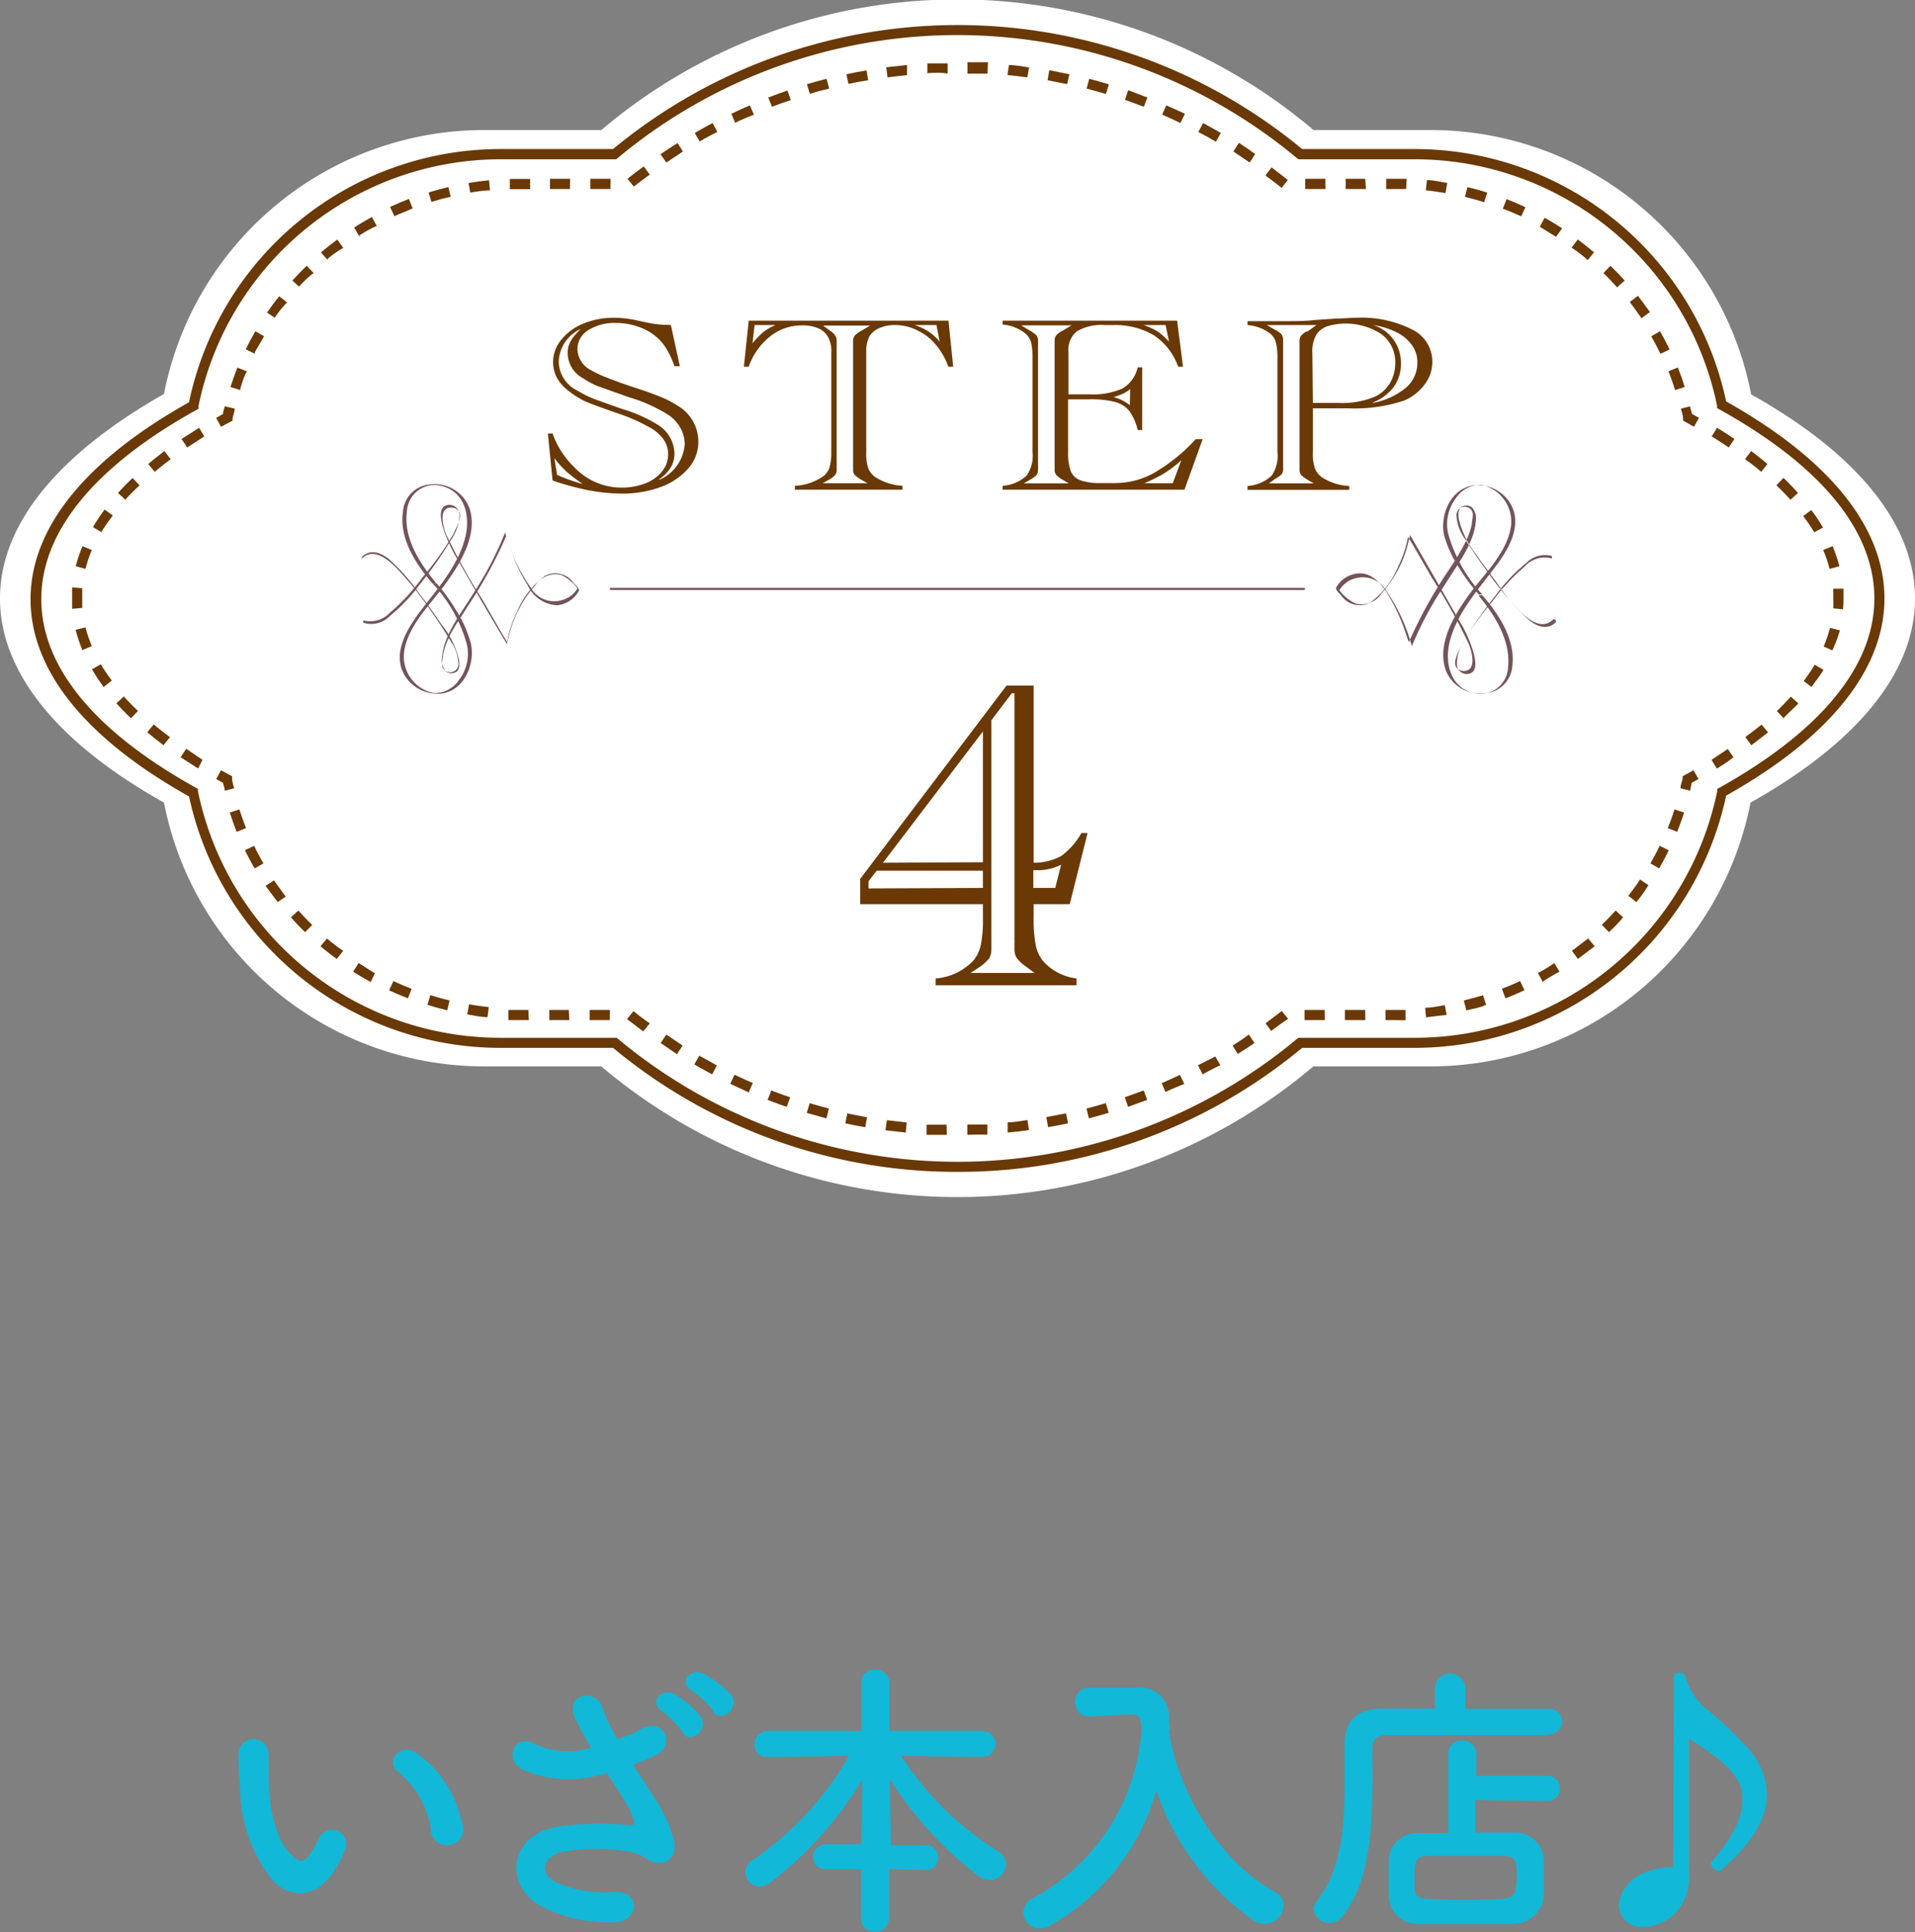 <svg xmlns="http://www.w3.org/2000/svg" width="117.83" height="118.87" viewBox="0 0 117.83 118.87">
  <rect x="0" y="0" width="117.83" height="118.87" fill="#808080" stroke="none"/>
  <g>
    <g>
      <path d="M16.77,115.68a9.29,9.29,0,0,1-2-5.76c-.07-1-.1-1.35-.09-2a.92.92,0,1,1,1.84,0c0,.7,0,.73,0,1.56.07,1.89.42,3.68,1.42,4.65.47.45.71.5,1.1,0a6.74,6.74,0,0,0,.6-1.06.88.88,0,0,1,1.63.65,8,8,0,0,1-.7,1.38C19.38,116.93,17.78,116.76,16.77,115.68Zm9.74-3.16a5.73,5.73,0,0,0-2-3.5c-.86-.59.11-1.92,1.19-1.11a6.87,6.87,0,0,1,2.7,4.17A1,1,0,1,1,26.51,112.52Z" style="fill: #12b8d7"/>
      <path d="M40.16,110.44a9.16,9.16,0,0,1,1.34,2.9c.14,1.28-.92,1.59-1.86.94a2.09,2.09,0,0,0-.74-.31,10.92,10.92,0,0,0-4.44,0c-1,.31-1.32,1.22-.36,1.78a7.13,7.13,0,0,0,3.72.65c1.66-.07,1.55,1.93-.16,1.87a9,9,0,0,1-4.5-1.06c-2.11-1.3-1.85-4.21,1-4.79a17.14,17.14,0,0,1,4.57-.12c.27,0,.34-.08.27-.31a4.57,4.57,0,0,0-.45-1c-.32-.56-.76-1.21-1.19-1.89a2.29,2.29,0,0,1-.34.07,7.12,7.12,0,0,1-4.88-.3c-1.12-.58-.56-2.22.74-1.59a4.74,4.74,0,0,0,3.49.24,17.7,17.7,0,0,1-1-1.84c-.67-1.46,1.35-1.87,1.71-.58A9.54,9.54,0,0,0,38,107l.78-.27a5.37,5.37,0,0,0,.66-.36c1.46-.74,2.09,1,1,1.57a14.21,14.21,0,0,1-1.49.64C39.35,109.2,39.79,109.85,40.16,110.44ZM42,106.57a6.61,6.61,0,0,0-1.28-1.31c-.83-.54,0-1.48.83-1a6,6,0,0,1,1.58,1.37C43.64,106.47,42.41,107.37,42,106.57Zm1.91-1.29A6.08,6.08,0,0,0,42.54,104c-.85-.51,0-1.46.79-1A6.15,6.15,0,0,1,45,104.3C45.55,105.15,44.34,106.05,43.86,105.28Z" style="fill: #12b8d7"/>
      <path d="M54.7,115v3.09a.79.79,0,0,1-.87.74.78.78,0,0,1-.86-.74V115H50.84a.73.73,0,0,1-.81-.74.78.78,0,0,1,.81-.79H53v-.45l.05-3.52a22.71,22.71,0,0,1-5.65,6.32,1.07,1.07,0,0,1-.65.24.89.89,0,0,1-.9-.85.92.92,0,0,1,.47-.77,19.44,19.44,0,0,0,5.92-6.41l-5,.07h0a.74.74,0,0,1-.81-.76.81.81,0,0,1,.82-.84H53v-3a.77.77,0,0,1,.84-.77.82.82,0,0,1,.89.77v3h5.72a.8.8,0,0,1,0,1.6h0l-5-.07a19.15,19.15,0,0,0,6,5.9.89.89,0,0,1,.44.74,1,1,0,0,1-1,1,1.18,1.18,0,0,1-.63-.21,23,23,0,0,1-5.51-6l.06,3.6v.47h2.14a.72.72,0,0,1,.77.75.74.74,0,0,1-.77.78Z" style="fill: #12b8d7"/>
      <path d="M71.91,106.41c.52,3.6,2.94,8,6.54,10a.94.94,0,0,1,.54.83,1.2,1.2,0,0,1-1.19,1.13,1.14,1.14,0,0,1-.65-.2,16.11,16.11,0,0,1-6-8,13.82,13.82,0,0,1-6.61,8.34,1.17,1.17,0,0,1-.57.14,1,1,0,0,1-1-1,1,1,0,0,1,.61-.88,12.73,12.73,0,0,0,6.66-10.35c-.05-.69-.11-.94-.59-.94h-.06l-2.55.13h-.06a.82.82,0,0,1-.82-.88.83.83,0,0,1,.84-.89c.72,0,1.53,0,2.34,0h.58a1.76,1.76,0,0,1,2,1.58c0,.33,0,.67.09,1h0Z" style="fill: #12b8d7"/>
      <path d="M95.25,106.75c-1.37,0-4.23,0-6.63,0l-3.31,0c-.63,0-.87.32-.87.83,0,3.29.22,7.7-1.81,10.29a1,1,0,0,1-.81.44,1,1,0,0,1-1-.83A.79.79,0,0,1,81,117c1.5-1.87,1.73-4.5,1.73-7,0-.88,0-1.76,0-2.59v-.06c0-1.45.7-2.21,2.34-2.23l3.22,0v-1.31a.94.94,0,0,1,1.87,0v1.33c2,0,4,0,5.12,0a.77.77,0,0,1,.84.77.79.79,0,0,1-.84.79Zm-4.47,4v2c.85,0,1.68,0,2.38,0A1.78,1.78,0,0,1,95,114.37q0,.54,0,1.08c0,.36,0,.74,0,1.15a1.89,1.89,0,0,1-1.91,1.77c-1,0-2,0-2.95,0s-1.91,0-2.76,0a1.79,1.79,0,0,1-1.94-1.75c0-.38,0-.7,0-1s0-.74,0-1.14a1.75,1.75,0,0,1,1.91-1.69c.5,0,1.11,0,1.76,0l0-4.94a.76.76,0,0,1,.85-.75.8.8,0,0,1,.88.75l0,1.41h4.34a.75.75,0,0,1,.81.77.76.76,0,0,1-.81.77Zm2.54,4.76c0-.94,0-1.3-.81-1.32-.59,0-1.33,0-2.09,0-.92,0-1.85,0-2.61,0s-.77.44-.77,1.34c0,.19,0,.39,0,.61,0,.74.34.74,3.2.74,2.56,0,3,0,3-.74C93.32,116,93.32,115.76,93.32,115.56Z" style="fill: #12b8d7"/>
      <path d="M103,103.06c0-.09.18-.14.32-.14a.42.42,0,0,1,.36.14,3.89,3.89,0,0,0,1.44,2.18,24.43,24.43,0,0,1,2.49,2.38,4.4,4.4,0,0,1,1.11,2.77c0,1.35-.75,2.9-2.86,4.7a.25.25,0,0,1-.13,0,.47.47,0,0,1-.45-.4.28.28,0,0,1,0-.12c1.33-1.48,1.93-2.74,1.93-3.8,0-.89-.17-1.91-3.3-3.8v8.19a3.21,3.21,0,0,1-1,2.72,3,3,0,0,1-1.78.67,1.39,1.39,0,0,1-1.53-1.34c0-.07.14-2.27,3.35-2.34Z" style="fill: #12b8d7"/>
    </g>
    <g>
      <g>
        <path d="M117.83,36.82c0-4.65-3.72-9-10.08-12.55A20.09,20.09,0,0,0,88,8H80.82A33.89,33.89,0,0,0,37,8H29.79a20.08,20.08,0,0,0-19.7,16.24C3.72,27.85,0,32.17,0,36.82s3.72,9,10.09,12.56a20.07,20.07,0,0,0,19.7,16.23H37a33.86,33.86,0,0,0,43.81,0H88a20.08,20.08,0,0,0,19.71-16.23C114.11,45.79,117.83,41.47,117.83,36.82Z" style="fill: #fff"/>
        <path d="M58.92,72.1a33.06,33.06,0,0,1-21.2-7.63H30.88A19.6,19.6,0,0,1,11.63,49c-6.38-3.57-9.75-7.76-9.75-12.13s3.37-8.55,9.75-12.12A19.59,19.59,0,0,1,30.88,9.17h6.84a33.27,33.27,0,0,1,42.4,0H87A19.61,19.61,0,0,1,106.21,24.7c6.37,3.57,9.74,7.76,9.74,12.12s-3.37,8.56-9.74,12.13A19.61,19.61,0,0,1,87,64.47H80.12A33.08,33.08,0,0,1,58.92,72.1Zm-28-62.3A19,19,0,0,0,12.21,25l0,.15-.12.07c-6.25,3.46-9.55,7.49-9.55,11.64S5.81,45,12.06,48.47l.12.07,0,.14A19,19,0,0,0,30.88,63.85h7.06l.09.07a32.63,32.63,0,0,0,41.77,0l.09-.07H87a19,19,0,0,0,18.66-15.17l0-.14.13-.07C112,45,115.33,41,115.33,36.82s-3.31-8.18-9.55-11.64l-.13-.07,0-.15A19,19,0,0,0,87,9.8H79.89l-.09-.07A32.63,32.63,0,0,0,38,9.73l-.09.07Z" style="fill: #6a3906"/>
        <g>
          <path d="M104.23,26.26l-.54-.31-.13-.07,0-.14c0-.2-.09-.4-.13-.6L104,25c0,.16.08.31.11.47l.43.24Z" style="fill: #6a3906"/>
          <path d="M103.07,24c-.12-.39-.26-.78-.41-1.16l.58-.23c.15.39.3.8.42,1.2Zm-88.29,0-.6-.19c.13-.4.27-.8.43-1.19l.58.23C15,23.16,14.9,23.55,14.78,23.93Zm87.39-2.23q-.27-.56-.57-1.08l.54-.31c.21.36.4.74.59,1.12Zm-86.49,0-.56-.28c.18-.37.38-.75.59-1.11l.54.31Q16,21.12,15.68,21.67ZM101,19.58q-.35-.51-.72-1l.5-.38c.26.33.5.67.74,1Zm-84.05,0-.52-.35c.24-.34.49-.69.75-1l.49.38C17.37,18.88,17.13,19.22,16.9,19.55Zm82.55-1.9c-.27-.3-.55-.6-.84-.88l.43-.45c.3.29.6.6.88.91Zm-81.05,0-.46-.42c.28-.31.58-.62.88-.91l.43.45C19,17,18.68,17.33,18.4,17.63ZM97.7,16c-.31-.27-.63-.52-1-.76l.38-.51c.33.25.67.52,1,.79Zm-77.54,0-.41-.47c.32-.27.66-.54,1-.79l.37.51Q20.63,15.53,20.16,15.92Zm75.58-1.43c-.34-.22-.7-.43-1-.62l.3-.55c.37.2.73.42,1.08.65Zm-73.61,0L21.79,14c.35-.23.72-.44,1.09-.65l.3.55C22.82,14.05,22.47,14.26,22.13,14.47ZM93.6,13.31c-.37-.17-.75-.33-1.13-.47l.23-.59c.39.15.78.32,1.16.5Zm-69.33,0L24,12.73c.38-.17.77-.34,1.16-.49l.23.58C25,13,24.64,13.13,24.27,13.3Zm67.05-.87c-.39-.12-.78-.23-1.18-.33l.15-.6c.41.1.82.21,1.22.34Zm-64.77,0-.18-.6c.4-.12.81-.23,1.22-.33l.14.6C27.34,12.19,26.94,12.3,26.55,12.42Zm62.39-.56c-.39-.07-.8-.13-1.21-.17l.07-.63c.42,0,.84.11,1.25.18Zm-60,0-.11-.62c.42-.07.84-.13,1.26-.17l.06.62C29.74,11.72,29.33,11.78,28.93,11.85Zm57.58-.25c-.26,0-.53,0-.8,0h-.43V11h.43l.83,0Zm-55.15,0,0-.62.79,0h.46v.63H31.36Zm52.68,0H82.8V11H84Zm-2.49,0H80.31V11h1.24Zm-44,0H36.32V11h1.25Zm-2.49,0H33.84V11h1.24Zm43.79-.07c-.32-.26-.65-.51-1-.76l.38-.5,1,.77ZM39,11.48,38.61,11c.32-.26.65-.51,1-.76l.37.5C39.64,11,39.32,11.22,39,11.48ZM76.89,10c-.34-.24-.68-.46-1-.68l.34-.53q.52.33,1,.69ZM41,10l-.36-.51q.52-.36,1.05-.69l.33.52ZM74.81,8.72q-.53-.32-1.08-.6l.3-.55,1.09.61Zm-31.75,0-.31-.54c.36-.21.72-.42,1.1-.61l.29.55Q43.59,8.38,43.06,8.7ZM72.63,7.57c-.36-.18-.74-.35-1.12-.52l.25-.57L72.91,7Zm-27.39,0L45,7c.37-.18.76-.35,1.14-.52l.25.58C46,7.2,45.61,7.37,45.24,7.55Zm25.14-1-1.16-.43.2-.59L70.6,6Zm-22.88,0L47.27,6c.39-.15.79-.3,1.18-.43l.21.59C48.27,6.28,47.88,6.42,47.5,6.57Zm20.55-.79-1.19-.33.16-.6c.4.1.81.22,1.21.34Zm-18.22,0-.18-.6c.4-.12.8-.23,1.21-.33l.16.6C50.62,5.54,50.22,5.65,49.83,5.77Zm15.83-.6q-.6-.13-1.2-.24l.1-.62,1.24.25Zm-13.45,0-.13-.61c.41-.09.82-.17,1.24-.24l.1.61C53,5,52.61,5.07,52.21,5.16Zm11-.42c-.41-.06-.81-.1-1.22-.14L62.08,4c.41,0,.83.09,1.24.15Zm-8.6,0-.08-.62L55.81,4l0,.62Zm6.15-.23-1.23,0V3.83c.42,0,.84,0,1.26,0Zm-3.7,0,0-.63c.41,0,.83,0,1.25,0l0,.62C57.91,4.46,57.5,4.47,57.09,4.5Z" style="fill: #6a3906"/>
          <path d="M13.6,26.26l-.3-.55.42-.24c0-.16.07-.31.11-.47l.61.14c0,.2-.09.4-.13.6l0,.14-.13.07Z" style="fill: #6a3906"/>
          <path d="M12.19,47.28l-1.08-.69.35-.52,1,.68Zm-2.13-1.43c-.35-.27-.68-.53-1-.8l.4-.48c.31.26.64.52,1,.78Zm-2-1.66c-.32-.3-.62-.61-.9-.92l.46-.42c.27.3.56.6.87.89ZM6.38,42.27a11.37,11.37,0,0,1-.72-1.09l.54-.31a12,12,0,0,0,.68,1ZM5.07,40a10.2,10.2,0,0,1-.42-1.25l.61-.15a8.66,8.66,0,0,0,.39,1.15Zm-.63-2.54q0-.33,0-.66t0-.66l.62.05c0,.2,0,.41,0,.61s0,.4,0,.6ZM5.26,35l-.6-.16a8.63,8.63,0,0,1,.42-1.24l.57.24A8.32,8.32,0,0,0,5.26,35Zm1-2.25-.54-.32a11.25,11.25,0,0,1,.72-1.08l.5.37A12.17,12.17,0,0,0,6.21,32.77Zm1.46-2-.46-.42c.28-.31.58-.62.9-.92l.43.45C8.23,30.19,7.94,30.49,7.67,30.79Zm1.8-1.72-.4-.48c.31-.27.65-.53,1-.8l.38.5C10.11,28.55,9.78,28.81,9.47,29.07Zm2-1.5-.35-.52,1.08-.69.32.53Z" style="fill: #6a3906"/>
          <path d="M13.83,48.65c0-.16-.07-.32-.11-.48l-.42-.24.3-.54.55.3.13.07,0,.14c0,.21.08.41.13.6Z" style="fill: #6a3906"/>
          <path d="M59.52,69.82v-.63c.41,0,.82,0,1.23,0l0,.62C60.36,69.8,59.94,69.81,59.52,69.82Zm-1.26,0-1.25,0,0-.62c.4,0,.81,0,1.23,0ZM62,69.68,62,69.05c.41,0,.82-.08,1.22-.14l.09.62C62.86,69.59,62.45,69.64,62,69.68Zm-6.27,0-1.25-.14.09-.62,1.22.14Zm8.76-.33-.11-.62,1.21-.23.13.61Q65.14,69.24,64.52,69.34Zm-11.25,0q-.62-.1-1.23-.24l.13-.61c.4.09.8.16,1.21.24ZM67,68.81l-.15-.61c.4-.1.79-.21,1.19-.33l.18.6Zm-16.15,0-1.21-.34.18-.6c.39.12.79.23,1.18.33Zm18.56-.71-.2-.59,1.16-.42.22.58Zm-21,0c-.39-.13-.79-.28-1.18-.43l.23-.58c.38.15.77.29,1.16.42Zm23.31-.89-.24-.57c.37-.16.75-.33,1.12-.51l.27.56C72.49,66.84,72.11,67,71.72,67.18Zm-25.65,0-1.14-.53.27-.56c.37.18.74.35,1.12.51ZM74,66.1l-.29-.56L74.78,65l.31.54C74.73,65.7,74.36,65.9,74,66.1Zm-30.18,0c-.37-.2-.74-.4-1.1-.61l.31-.54,1.08.6Zm32.35-1.24-.33-.53c.35-.22.69-.44,1-.68l.35.52Q76.7,64.51,76.16,64.84Zm-34.52,0-1-.69.35-.52c.34.23.68.46,1,.68Zm36.59-1.4-.37-.5c.33-.25.66-.5,1-.76l.39.49C78.9,62.91,78.57,63.17,78.23,63.42Zm-38.66,0-1-.76.4-.49c.32.26.64.51,1,.75Zm46.14-.7h-.47v-.62h.47l.76,0,0,.63Zm-1.71,0H82.75v-.62H84Zm-2.49,0H80.27v-.62h1.24Zm-44,0H36.28v-.62h1.25Zm-2.49,0H33.8v-.62H35Zm-2.49,0h-.42c-.28,0-.56,0-.84,0l0-.62.81,0h.42Zm55.21-.1L87.69,62c.41,0,.82-.09,1.21-.16l.11.61C88.6,62.48,88.18,62.54,87.76,62.59ZM30,62.58c-.41,0-.83-.1-1.25-.17l.11-.62c.4.07.81.13,1.21.17Zm60.22-.42-.15-.61c.4-.09.79-.2,1.18-.32l.19.59C91.06,62,90.65,62.06,90.25,62.16Zm-62.7,0c-.41-.1-.82-.21-1.22-.34l.18-.6c.39.13.79.24,1.18.33Zm65.11-.74-.22-.59c.38-.14.76-.3,1.12-.47l.27.56C93.45,61.09,93.06,61.26,92.66,61.41Zm-67.53,0c-.39-.15-.78-.32-1.16-.49l.27-.57c.36.17.74.33,1.12.48Zm69.83-1-.3-.55c.35-.19.71-.4,1-.62l.33.53C95.69,59.92,95.32,60.14,95,60.34Zm-72.12,0c-.36-.2-.73-.41-1.08-.64l.34-.53q.51.33,1,.63ZM97.09,59l-.37-.5c.32-.24.65-.5,1-.76l.4.48Q97.6,58.61,97.09,59ZM20.72,59q-.51-.37-1-.78l.4-.48c.31.26.63.52,1,.76ZM99,57.35l-.44-.45c.29-.28.58-.58.85-.88l.46.42C99.61,56.75,99.32,57.06,99,57.35Zm-80.23,0c-.3-.29-.59-.6-.87-.91l.46-.42c.27.31.56.6.85.89Zm81.92-1.85-.5-.39a11.33,11.33,0,0,0,.72-1l.52.35C101.22,54.79,101,55.13,100.71,55.47Zm-83.6,0c-.26-.33-.51-.68-.75-1l.52-.34c.23.33.47.67.72,1Zm85-2.07-.54-.31c.2-.35.4-.72.57-1.08l.56.27C102.53,52.63,102.33,53,102.12,53.37Zm-86.42,0c-.21-.36-.41-.74-.6-1.12l.57-.27c.17.37.37.73.57,1.08Zm87.53-2.25-.58-.23c.15-.38.29-.76.41-1.15l.59.19C103.53,50.3,103.38,50.7,103.23,51.09Zm-88.64,0c-.15-.39-.29-.79-.42-1.19l.59-.19c.13.39.26.77.41,1.15Z" style="fill: #6a3906"/>
          <path d="M104,48.65l-.6-.15c0-.19.09-.39.13-.6l0-.14.13-.07.54-.3.31.54-.43.24C104.08,48.33,104,48.49,104,48.65Z" style="fill: #6a3906"/>
          <path d="M105.64,47.29l-.33-.54,1-.67.35.51C106.37,46.83,106,47.06,105.64,47.29Zm2.12-1.44-.37-.5c.34-.25.67-.51,1-.77l.4.48C108.45,45.32,108.11,45.59,107.76,45.85Zm2-1.65-.43-.45c.3-.29.59-.59.86-.89l.47.42C110.35,43.59,110,43.9,109.73,44.2Zm1.72-1.92-.5-.38a12,12,0,0,0,.68-1l.54.31C112,41.55,111.71,41.92,111.45,42.28Zm1.3-2.25-.57-.25a8.66,8.66,0,0,0,.39-1.15l.61.15A8.4,8.4,0,0,1,112.75,40Zm.65-2.54-.63-.06a6.08,6.08,0,0,0,0-.61q0-.3,0-.6l.63,0c0,.22,0,.43,0,.65S113.42,37.27,113.4,37.49ZM112.57,35a7.19,7.19,0,0,0-.39-1.16l.58-.24a10.06,10.06,0,0,1,.42,1.24Zm-.94-2.25a10.15,10.15,0,0,0-.68-1l.5-.37a11.25,11.25,0,0,1,.72,1.08Zm-1.46-2c-.27-.3-.56-.6-.87-.89l.44-.46c.31.31.62.62.89.93Zm-1.8-1.72c-.3-.26-.63-.52-1-.78l.38-.5c.35.26.69.53,1,.8Zm-2-1.5c-.34-.23-.69-.46-1.05-.68l.33-.53c.37.22.73.46,1.07.69Z" style="fill: #6a3906"/>
        </g>
      </g>
      <g>
        <g>
          <g>
            <path d="M91.22,36.59a9.11,9.11,0,0,1-2.12-3.78,2.64,2.64,0,0,1,.49-2.17,1.8,1.8,0,0,1,1.55-.81,2.31,2.31,0,0,1,1.8,2.73c-.32,1.56-1.64,2.78-2.53,4s-2,3-1.47,4.63a2.27,2.27,0,0,0,2.41,1.47A1.82,1.82,0,0,0,93.05,41c.22-1.62-.82-3.21-1.83-4.36,0-.05-.21,0-.25,0,1,1.19,2,2.77,1.82,4.43a1.71,1.71,0,0,1-2.1,1.58c-1.46-.35-1.81-1.87-1.49-3.17.44-1.74,1.69-3.13,2.75-4.53.82-1.07,1.77-2.6,1-3.94a2.35,2.35,0,0,0-2.17-1.16c-1.48.12-2.21,1.8-1.92,3.1A7.17,7.17,0,0,0,89.82,35,12,12,0,0,0,91,36.59S91.18,36.55,91.22,36.59Z" style="fill: #725459"/>
            <path d="M95.58,38.1c-.7.71-1.58,0-2.13-.56a21.15,21.15,0,0,1-2-2.46c-.46-.63-.9-1.28-1.32-1.94a2.73,2.73,0,0,1-.51-1.37.54.54,0,0,1,.3-.55.51.51,0,0,1,.64.2c.14.21,0,.61,0,.84a4.94,4.94,0,0,1-.38,1.08,17.5,17.5,0,0,1-1.12,1.85,28.67,28.67,0,0,0-2.32,4.2c-.06.17,0,.16-.1,0l-.27-.79a11.61,11.61,0,0,0-1-2.08c-.4-.63-1-1.31-1.8-1.24a1.7,1.7,0,0,0-1.35.86c-.07.15.22.4.29.48a1.41,1.41,0,0,0,1.79.47,5.25,5.25,0,0,0,1.74-2.26,6.94,6.94,0,0,0,.6-1.82c0,.05.1.18.12.22.13.21.25.42.37.63l1,1.73a35.81,35.81,0,0,1,2.23,4c.19.44.56,1.71-.32,1.69a.54.54,0,0,1-.46-.27c-.17-.32.19-1,.36-1.35A18.55,18.55,0,0,1,91.83,37a12.65,12.65,0,0,1,2-2.16,1.64,1.64,0,0,1,1.66-.48s0-.13,0-.15a1.6,1.6,0,0,0-1.58.43,10.59,10.59,0,0,0-1.89,2,24.38,24.38,0,0,0-1.86,2.66,2.8,2.8,0,0,0-.52,1.55.61.61,0,0,0,.85.57c.46-.19.25-1,.15-1.35a8,8,0,0,0-.88-1.93c-1-1.76-2-3.49-3-5.23a.87.87,0,0,1-.07.3,8.76,8.76,0,0,1-.29,1,7.34,7.34,0,0,1-1.39,2.3,1.46,1.46,0,0,1-1.58.63,2.54,2.54,0,0,1-1.06-.89,1,1,0,0,0,0,.14,1.59,1.59,0,0,1,1-.8,1.67,1.67,0,0,1,1.92.75,10.89,10.89,0,0,1,1.58,3.42h0a21,21,0,0,1,2.06-3.82c.72-1.2,1.77-2.46,1.88-3.91a1,1,0,0,0-.25-.82.57.57,0,0,0-.66,0c-.2.17-.17.5-.14.73a5.68,5.68,0,0,0,1.09,2.2c.46.68,1,1.36,1.45,2a11,11,0,0,0,1.77,2c.51.42,1.16.65,1.67.13,0,0-.05-.13,0-.14Z" style="fill: #725459"/>
          </g>
          <g>
            <path d="M26.61,35.89a9,9,0,0,1,2.12,3.77,2.65,2.65,0,0,1-.49,2.18,1.79,1.79,0,0,1-1.55.8,2.29,2.29,0,0,1-1.79-2.73c.32-1.56,1.63-2.77,2.52-4s2-3,1.47-4.64a2.29,2.29,0,0,0-2.4-1.47,1.82,1.82,0,0,0-1.7,1.73c-.23,1.62.82,3.21,1.82,4.37,0,0,.22,0,.25,0-1-1.19-2.05-2.78-1.82-4.44a1.7,1.7,0,0,1,2.1-1.57c1.47.35,1.81,1.86,1.49,3.16-.43,1.75-1.69,3.14-2.75,4.53-.81,1.08-1.77,2.6-1,3.94a2.37,2.37,0,0,0,2.18,1.16c1.47-.11,2.2-1.8,1.91-3.09a7.35,7.35,0,0,0-.94-2.1,11.35,11.35,0,0,0-1.16-1.59S26.65,35.93,26.61,35.89Z" style="fill: #725459"/>
            <path d="M22.25,34.38c.7-.71,1.58,0,2.13.55a20.22,20.22,0,0,1,2,2.46c.45.64.89,1.28,1.31,2a2.66,2.66,0,0,1,.51,1.36.51.51,0,0,1-.94.36c-.14-.22,0-.62,0-.85a5.34,5.34,0,0,1,.38-1.08c.31-.65.75-1.24,1.12-1.85a26.84,26.84,0,0,0,2.32-4.2c.06-.16.05-.16.1,0s.18.52.28.78a10.37,10.37,0,0,0,1,2.08,2.12,2.12,0,0,0,1.8,1.25,1.71,1.71,0,0,0,1.35-.87c.08-.15-.22-.4-.29-.47a1.38,1.38,0,0,0-1.79-.47,5.27,5.27,0,0,0-1.74,2.26,6.74,6.74,0,0,0-.59,1.81s-.11-.18-.13-.22l-.37-.62c-.33-.58-.67-1.16-1-1.74a36.39,36.39,0,0,1-2.23-4c-.19-.45-.56-1.72.32-1.69a.55.55,0,0,1,.47.27c.17.31-.2,1-.36,1.35A19.07,19.07,0,0,1,26,35.52a12.31,12.31,0,0,1-2,2.17,1.68,1.68,0,0,1-1.65.48s0,.13,0,.14A1.6,1.6,0,0,0,24,37.89a10.92,10.92,0,0,0,1.88-2,23.07,23.07,0,0,0,1.86-2.66,2.86,2.86,0,0,0,.53-1.54.62.62,0,0,0-.86-.58c-.46.2-.25,1-.15,1.36a9.32,9.32,0,0,0,.88,1.93c1,1.75,2,3.48,3.05,5.22,0,0,.06-.25.07-.29a7.61,7.61,0,0,1,.29-1A7.46,7.46,0,0,1,32.94,36a1.5,1.5,0,0,1,1.58-.63,2.57,2.57,0,0,1,1.06.9.83.83,0,0,0,0-.15,1.57,1.57,0,0,1-1,.8,1.65,1.65,0,0,1-1.91-.75,10.74,10.74,0,0,1-1.59-3.41h0a21,21,0,0,1-2,3.82c-.73,1.2-1.78,2.46-1.89,3.92a1,1,0,0,0,.26.82.57.57,0,0,0,.65,0c.2-.16.17-.5.14-.72a5.42,5.42,0,0,0-1.09-2.2c-.46-.69-.94-1.36-1.44-2a11.75,11.75,0,0,0-1.78-2c-.51-.41-1.16-.64-1.67-.13,0,0,.05.13,0,.15Z" style="fill: #725459"/>
          </g>
        </g>
        <rect x="37.53" y="36.17" width="42.76" height="0.13" style="fill: #725459"/>
      </g>
    </g>
    <path d="M63.6,55.63v.84a8.22,8.22,0,0,0,.14,1.73,2.21,2.21,0,0,0,.5,1,3.32,3.32,0,0,0,2,1v.42H57.57v-.42a3.57,3.57,0,0,0,2.33-1.11,2.26,2.26,0,0,0,.46-1,8.21,8.21,0,0,0,.12-1.62v-.84H52.93V54.07l9-11.89H63.6v10.9a3.52,3.52,0,0,0,1.69-.41,4.44,4.44,0,0,0,1.25-1.42h.38l-1.1,4.38Zm-3.12-1V53.57H53.94l-.5.65v.44Zm0-1.58V45l-6.15,8.08Zm-.76,6.81h3.94l-.53-.39a2.62,2.62,0,0,1-.58-.54,1.13,1.13,0,0,1-.13-.61v-.44a2,2,0,0,1,0-.23v-15h-.16L61,44.31V57.68a.28.28,0,0,1,0,.09v.58a1.23,1.23,0,0,1-.13.61,2.86,2.86,0,0,1-.6.54Zm5.21-5.23.36-1.43a3.22,3.22,0,0,1-1.31.34h-.4v1.09Z" style="fill: #6a3906"/>
    <g>
      <path d="M41.28,20l.55,2.53H41.5a5.53,5.53,0,0,0-.5-1.08,3,3,0,0,0-.54-.66,3.42,3.42,0,0,0-1.16-.68,4.18,4.18,0,0,0-1.41-.24,3,3,0,0,0-1.7.45,1.36,1.36,0,0,0-.66,1.17,1.51,1.51,0,0,0,.86,1.3,7,7,0,0,0,1,.46c.34.14.86.33,1.58.57.49.16.91.3,1.25.43s.61.24.82.34.41.22.62.35a2.57,2.57,0,0,1,1.31,2.23,2.47,2.47,0,0,1-.61,1.64,4.09,4.09,0,0,1-1.7,1.15,6.85,6.85,0,0,1-2.41.41,11.55,11.55,0,0,1-2.11-.22,17.69,17.69,0,0,1-1.86-.49L34,29.56l-.29-2.89H34a5.35,5.35,0,0,0,1.34,2.08A4,4,0,0,0,38.2,30a4.05,4.05,0,0,0,1.53-.27,2.43,2.43,0,0,0,1-.72,1.64,1.64,0,0,0,.38-1.06,1.57,1.57,0,0,0-.3-.94,2.69,2.69,0,0,0-1-.8,10.54,10.54,0,0,0-1.81-.78c-1.11-.39-1.79-.64-2-.74A5.45,5.45,0,0,1,34.92,24a2.55,2.55,0,0,1-.67-.79,2.08,2.08,0,0,1-.22-.92,2.19,2.19,0,0,1,.5-1.38,3.34,3.34,0,0,1,1.36-1,4.89,4.89,0,0,1,1.91-.36,6.83,6.83,0,0,1,1.47.18l.56.12a6.57,6.57,0,0,0,1.35.14Zm-7,9.22a10.78,10.78,0,0,0,1.58.56,10.68,10.68,0,0,1-1-.76,6.58,6.58,0,0,1-.75-.83Zm6.29.3a2.59,2.59,0,0,0,1.56-2.18,2.05,2.05,0,0,0-.26-1,2.28,2.28,0,0,0-.74-.81,9.79,9.79,0,0,0-2.46-1.1l-1.91-.68a5.2,5.2,0,0,1-.89-.48,1.77,1.77,0,0,1-.94-1.53,1.55,1.55,0,0,1,.07-.5,2.06,2.06,0,0,1,.23-.44,6,6,0,0,1,.5-.56,2.29,2.29,0,0,0-1.35,2A2,2,0,0,0,35.47,24a6.75,6.75,0,0,0,1.32.63l1.45.52a9.1,9.1,0,0,1,2.26,1,2.14,2.14,0,0,1,1,1.75,1.65,1.65,0,0,1-.23.86A2.42,2.42,0,0,1,40.56,29.49Z" style="fill: #6a3906"/>
      <path d="M58.36,19.73l.29,2.83h-.3a4.25,4.25,0,0,0-.77-1.35,3.3,3.3,0,0,0-1.13-.88A3,3,0,0,0,55.1,20a2.24,2.24,0,0,0-1,.19,1.29,1.29,0,0,0-.61.51,2.09,2.09,0,0,0-.19,1V27.8a3,3,0,0,0,.12,1,1.18,1.18,0,0,0,.43.55,3.46,3.46,0,0,0,1.68.54v.24H48.91v-.24a3.32,3.32,0,0,0,1.79-.62,1.13,1.13,0,0,0,.35-.54,3.58,3.58,0,0,0,.1-.93V21.73a1.85,1.85,0,0,0-.26-1.1,1.31,1.31,0,0,0-.59-.45,2.4,2.4,0,0,0-.92-.16,3.15,3.15,0,0,0-2,.68,4.09,4.09,0,0,0-1.31,1.86h-.3l.3-2.83ZM46.43,20l-.13,1.12a5.78,5.78,0,0,1,.68-.7,3.36,3.36,0,0,1,.74-.42Zm4.19,9.73h2.76L53,29.52a2.21,2.21,0,0,1-.42-.31.53.53,0,0,1-.09-.34v-.33s0,0,0-.05V21.37s0,0,0-.05V21a.55.55,0,0,1,.11-.36,1.52,1.52,0,0,1,.4-.29l.54-.32h-2.9l.44.32a1.05,1.05,0,0,1,.32.31.61.61,0,0,1,.08.34v.25a.57.57,0,0,1,0,.13v7.12a.62.62,0,0,1,0,.13v.25a.53.53,0,0,1-.09.34,1.48,1.48,0,0,1-.41.31Zm7-9.73H56.28a3.65,3.65,0,0,1,.84.39,3.25,3.25,0,0,1,.7.63Z" style="fill: #6a3906"/>
      <path d="M72.43,19.73l.36,2.83h-.3A3.85,3.85,0,0,0,71,20.63,4.66,4.66,0,0,0,68.51,20H68a3,3,0,0,0-1.75.39,1.49,1.49,0,0,0-.51,1.28v2.59H67a4.48,4.48,0,0,0,2.07-.36A2,2,0,0,0,70,22.6h.28v3.86H70a3.2,3.2,0,0,0-.51-1.17,1.7,1.7,0,0,0-.88-.56A5.92,5.92,0,0,0,67,24.57H65.72v3.3A3.13,3.13,0,0,0,65.89,29a1,1,0,0,0,.62.56,3.62,3.62,0,0,0,1.23.16h.87A4.91,4.91,0,0,0,71,29.1a10.86,10.86,0,0,0,2.5-2l.08-.08H74l-1.12,3.11H61.69v-.24a2.4,2.4,0,0,0,1.48-.63,2.13,2.13,0,0,0,.36-1.46V22.05a4,4,0,0,0-.09-1,1.12,1.12,0,0,0-.35-.53,2.5,2.5,0,0,0-1.4-.55v-.24ZM63,29.74h2.76l-.37-.22a1.67,1.67,0,0,1-.41-.31.53.53,0,0,1-.09-.34.62.62,0,0,0,0-.16V21.15a.67.67,0,0,0,0-.16.55.55,0,0,1,.1-.36,1.36,1.36,0,0,1,.4-.29l.54-.32h-3.1l.54.32a2,2,0,0,1,.41.3.56.56,0,0,1,.09.35,2.09,2.09,0,0,1,0,.25v7.38a2.18,2.18,0,0,1,0,.25.65.65,0,0,1-.08.35,1.9,1.9,0,0,1-.42.3Zm6.54-5.8a2.5,2.5,0,0,1-.41.27,5.44,5.44,0,0,1-.61.22,2.69,2.69,0,0,1,1,.5ZM71.72,20H70.36a4.33,4.33,0,0,1,.85.38,4.24,4.24,0,0,1,.72.64Zm.44,9.73.53-1.42a6.48,6.48,0,0,1-.67.55,5.14,5.14,0,0,1-.76.47,9.37,9.37,0,0,1-.85.4Z" style="fill: #6a3906"/>
      <path d="M80.78,25.12V27.8a2.91,2.91,0,0,0,.12,1,1.25,1.25,0,0,0,.43.56,3.34,3.34,0,0,0,1.69.54v.24H76.76v-.24a2.4,2.4,0,0,0,1.48-.63,2.13,2.13,0,0,0,.36-1.46V22.05a3.87,3.87,0,0,0-.1-1,1.06,1.06,0,0,0-.35-.53A2.63,2.63,0,0,0,76.76,20v-.24H77l.83,0,1.16,0c.7,0,1.33,0,1.9-.07l1.32-.09c.43,0,.84-.05,1.23-.05a6.91,6.91,0,0,1,3.44.72,2.19,2.19,0,0,1,1.25,2,2.24,2.24,0,0,1-.47,1.38,3,3,0,0,1-1.28,1,9.61,9.61,0,0,1-3.44.47H80.78Zm-2.7,4.62h2.75l-.37-.22a1.67,1.67,0,0,1-.41-.31.53.53,0,0,1-.09-.34v-.16s0-.06,0-.09V21.24s0-.06,0-.09V21a.62.62,0,0,1,.08-.33,1.35,1.35,0,0,1,.36-.28l.06,0L81,20l-.34,0c-.57,0-1.09,0-1.54,0-.29,0-.67,0-1.17,0l.5.29a1.31,1.31,0,0,1,.41.29.62.62,0,0,1,.09.36,2.09,2.09,0,0,1,0,.25v7.38a2.18,2.18,0,0,1,0,.25.57.57,0,0,1-.08.35,1.9,1.9,0,0,1-.42.3Zm2.7-4.95h1.55a5.25,5.25,0,0,0,2.28-.39,2.14,2.14,0,0,0,.92-.84,2.44,2.44,0,0,0,.32-1.24A2.13,2.13,0,0,0,85,20.56a4,4,0,0,0-3.32-.49,1.4,1.4,0,0,0-.67.49,2.06,2.06,0,0,0-.26,1.17Zm3.68,0a4.4,4.4,0,0,0,2.05-.94,2,2,0,0,0,.7-1.56,1.77,1.77,0,0,0-.33-1.05,2.47,2.47,0,0,0-.94-.79A4.67,4.67,0,0,0,84.49,20a2.42,2.42,0,0,1,1.71,2.32,2.46,2.46,0,0,1-.43,1.47A3,3,0,0,1,84.46,24.77Z" style="fill: #6a3906"/>
    </g>
  </g>
</svg>

